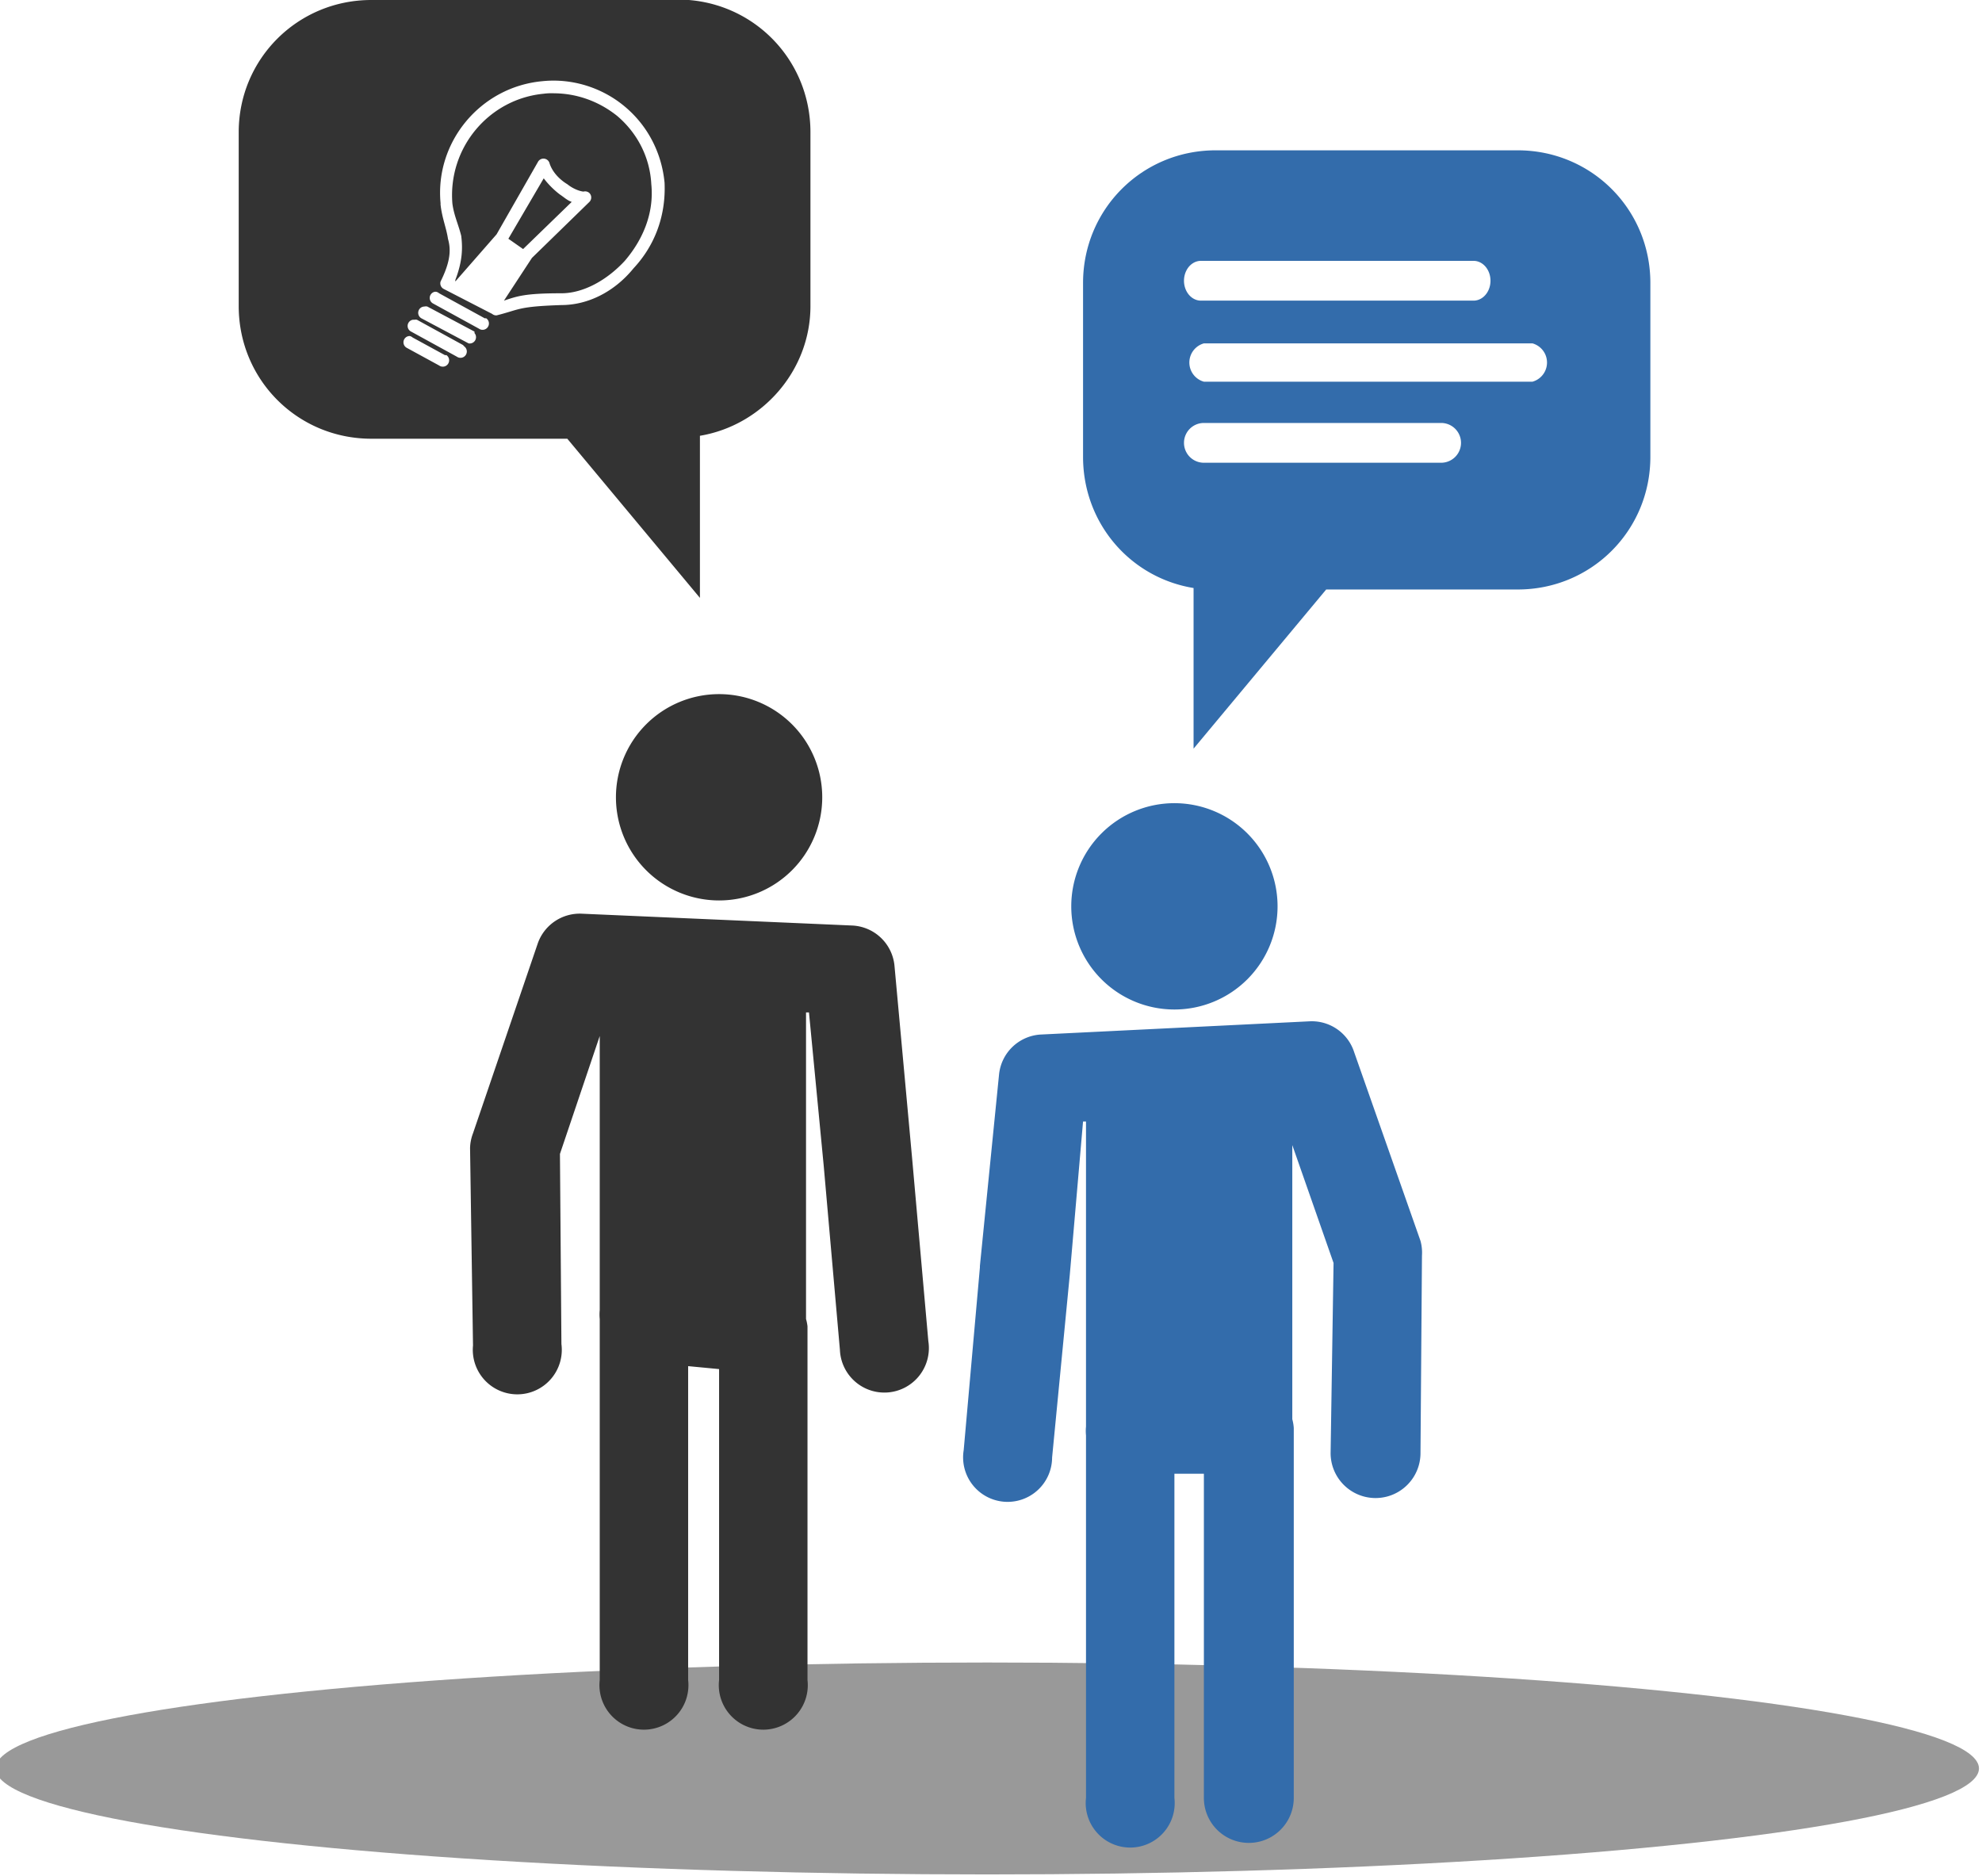<?xml version="1.0" encoding="UTF-8" standalone="no"?>
<svg
   xmlns:dc="http://purl.org/dc/elements/1.1/"
   xmlns:cc="http://creativecommons.org/ns#"
   xmlns:rdf="http://www.w3.org/1999/02/22-rdf-syntax-ns#"
   xmlns:svg="http://www.w3.org/2000/svg"
   xmlns="http://www.w3.org/2000/svg"
   id="svg2"
   viewBox="0 0 134.506 127.298"
   version="1.1">
  <defs
     id="defs14" />
  <g
     id="g4201">
    <ellipse
       style="fill:#999999"
       id="ellipse6"
       cx="67"
       cy="120"
       ry="7.19"
       rx="67.3" />
    <path
       style="fill:#333333"
       id="path8"
       d="m 25.2,0 c -5,0 -9,4 -9,8.97 l 0,11.8 c 0,5 4,9 9,9 l 13.3,0 9,10.8 0,-11 c 4.2,-0.7 7.5,-4.4 7.5,-8.8 l 0,-11.8 c 0,-5 -4,-9 -9,-9 l -20.8,0 z m 12.4,5.47 c 1.8,0.01 3.5,0.67 4.8,1.76 1.5,1.25 2.5,3.07 2.7,5.17 0.1,2.3 -0.7,4.3 -2.1,5.8 -1.3,1.6 -3.1,2.5 -4.9,2.5 -3,0.1 -2.8,0.3 -4.4,0.7 a 0.427,0.427 0 0 1 -0.3,-0.1 l -3.3,-1.7 a 0.427,0.427 0 0 1 -0.2,-0.5 c 0.7,-1.4 0.7,-2.2 0.5,-2.9 -0.1,-0.7 -0.4,-1.4 -0.5,-2.3 a 0.427,0.427 0 0 1 0,-0.1 C 29.5,9.64 32.6,5.9 36.8,5.51 37.1,5.48 37.3,5.47 37.6,5.47 Z m 0,0.86 c -0.2,-0.01 -0.5,0 -0.7,0.03 -3.7,0.35 -6.5,3.64 -6.2,7.44 0.1,0.8 0.4,1.4 0.6,2.2 0.1,0.8 0.1,1.7 -0.4,3 l 0,0.1 0.7,-0.8 2.1,-2.4 2.8,-4.9 a 0.427,0.427 0 0 1 0.8,0.1 c 0.2,0.6 0.7,1.1 1.2,1.4 0.5,0.4 1,0.5 1.1,0.5 a 0.427,0.427 0 0 1 0.4,0.1 0.427,0.427 0 0 1 0,0.6 l -3.9,3.8 -1.9,2.9 c 0.9,-0.3 1.4,-0.5 3.9,-0.5 1.5,0 3.1,-0.9 4.3,-2.2 1.2,-1.4 2,-3.2 1.8,-5.2 C 44.1,10.6 43.2,8.99 41.9,7.88 40.7,6.91 39.2,6.34 37.6,6.33 Z m -0.7,5.77 -2.4,4.1 1,0.7 3.3,-3.2 C 38.5,13.6 38.3,13.4 38,13.2 37.6,12.9 37.2,12.5 36.9,12.1 Z m -7.4,7.7 a 0.427,0.427 0 0 1 0.1,0 0.427,0.427 0 0 1 0.2,0.1 l 3.1,1.7 a 0.427,0.427 0 0 1 0.1,0 0.43,0.43 0 1 1 -0.5,0.7 l -3.1,-1.7 a 0.427,0.427 0 0 1 0.1,-0.8 z m -0.7,1 a 0.427,0.427 0 0 1 0.2,0 l 3.2,1.7 a 0.427,0.427 0 0 1 0,0.1 0.427,0.427 0 0 1 -0.4,0.7 l -3.2,-1.7 a 0.427,0.427 0 0 1 0.2,-0.8 z M 28,21.7 a 0.427,0.427 0 0 1 0.1,0 0.427,0.427 0 0 1 0.2,0 l 3.1,1.7 a 0.427,0.427 0 0 1 0.1,0.1 0.43,0.43 0 1 1 -0.5,0.7 L 27.9,22.5 A 0.427,0.427 0 0 1 28,21.7 Z m -0.2,1.1 a 0.427,0.427 0 0 1 0.2,0.1 l 2.2,1.2 a 0.427,0.427 0 0 1 0.1,0 0.43,0.43 0 1 1 -0.5,0.7 l -2.2,-1.2 a 0.427,0.427 0 0 1 0.2,-0.8 z m 21,24.3 a 7,7 0 0 0 -7,7 7,7 0 0 0 7,7 7,7 0 0 0 7,-7 7,7 0 0 0 -7,-7 z M 39.5,62 a 3.02,3.02 0 0 0 -3,2 l -4.4,12.9 a 3.02,3.02 0 0 0 -0.2,1 l 0.2,13.4 a 3.02,3.02 0 1 0 6,-0.1 L 38,78.3 l 2.7,-8 0,18.6 a 3.02,3.02 0 0 0 0,0.6 l 0,24.5 a 3.02,3.02 0 1 0 6,0 l 0,-21.3 2.1,0.2 0,21.1 a 3.02,3.02 0 1 0 6,0 l 0,-24 a 3.02,3.02 0 0 0 -0.1,-0.5 l 0,-20.8 0.2,0 1,10.4 1.1,12.5 A 3.02,3.02 0 1 0 63,91 L 61.9,78.6 60.7,65.5 A 3.02,3.02 0 0 0 57.8,62.8 L 39.5,62 Z" />
    <path
       style="fill:#336cab"
       id="path10"
       d="m 82.5,10.2 c -5,0 -9,4 -9,9 l 0,11.8 c 0,4.5 3.2,8.2 7.5,8.9 l 0,10.9 9,-10.8 13,0 c 5,0 9,-4 9,-9 l 0,-11.8 c 0,-5 -4,-9 -9,-9 l -20.5,0 z m -1,7.5 18.5,0 a 1.15,1.35 0 1 1 0,2.7 l -18.5,0 a 1.15,1.35 0 1 1 0,-2.7 z m 0.2,5.6 22.3,0 a 1.35,1.35 0 0 1 0,2.6 l -22.3,0 a 1.35,1.35 0 0 1 0,-2.6 z m 0,5.4 16.1,0 a 1.35,1.35 0 1 1 0,2.7 l -16.1,0 a 1.35,1.35 0 1 1 0,-2.7 z m -2,25.8 a 7,7 0 0 0 -7,7 7,7 0 0 0 7,7 7,7 0 0 0 7,-7 7,7 0 0 0 -7,-7 z m 9.2,14.8 -18.3,0.9 a 3.02,3.02 0 0 0 -2.8,2.7 l -1.3,13 a 3.02,3.02 0 0 0 0,0.1 l -1.1,12.4 a 3.02,3.02 0 1 0 6,0.5 l 1.2,-12.4 0.9,-10.4 0.2,0 0,20.7 a 3.02,3.02 0 0 0 0,0.6 l 0,24.6 a 3.02,3.02 0 1 0 6,0 l 0,-22 2,0 0,22 a 3.05,3.05 0 1 0 6.1,0 l 0,-25.1 a 3.02,3.02 0 0 0 -0.1,-0.6 l 0,-18.6 2.8,8 -0.2,12.9 a 3.05,3.05 0 1 0 6.1,0 l 0.1,-13.4 a 3.02,3.02 0 0 0 -0.1,-1 L 91.9,71.4 a 3.02,3.02 0 0 0 -3,-2.1 z" />
  </g>
</svg>
